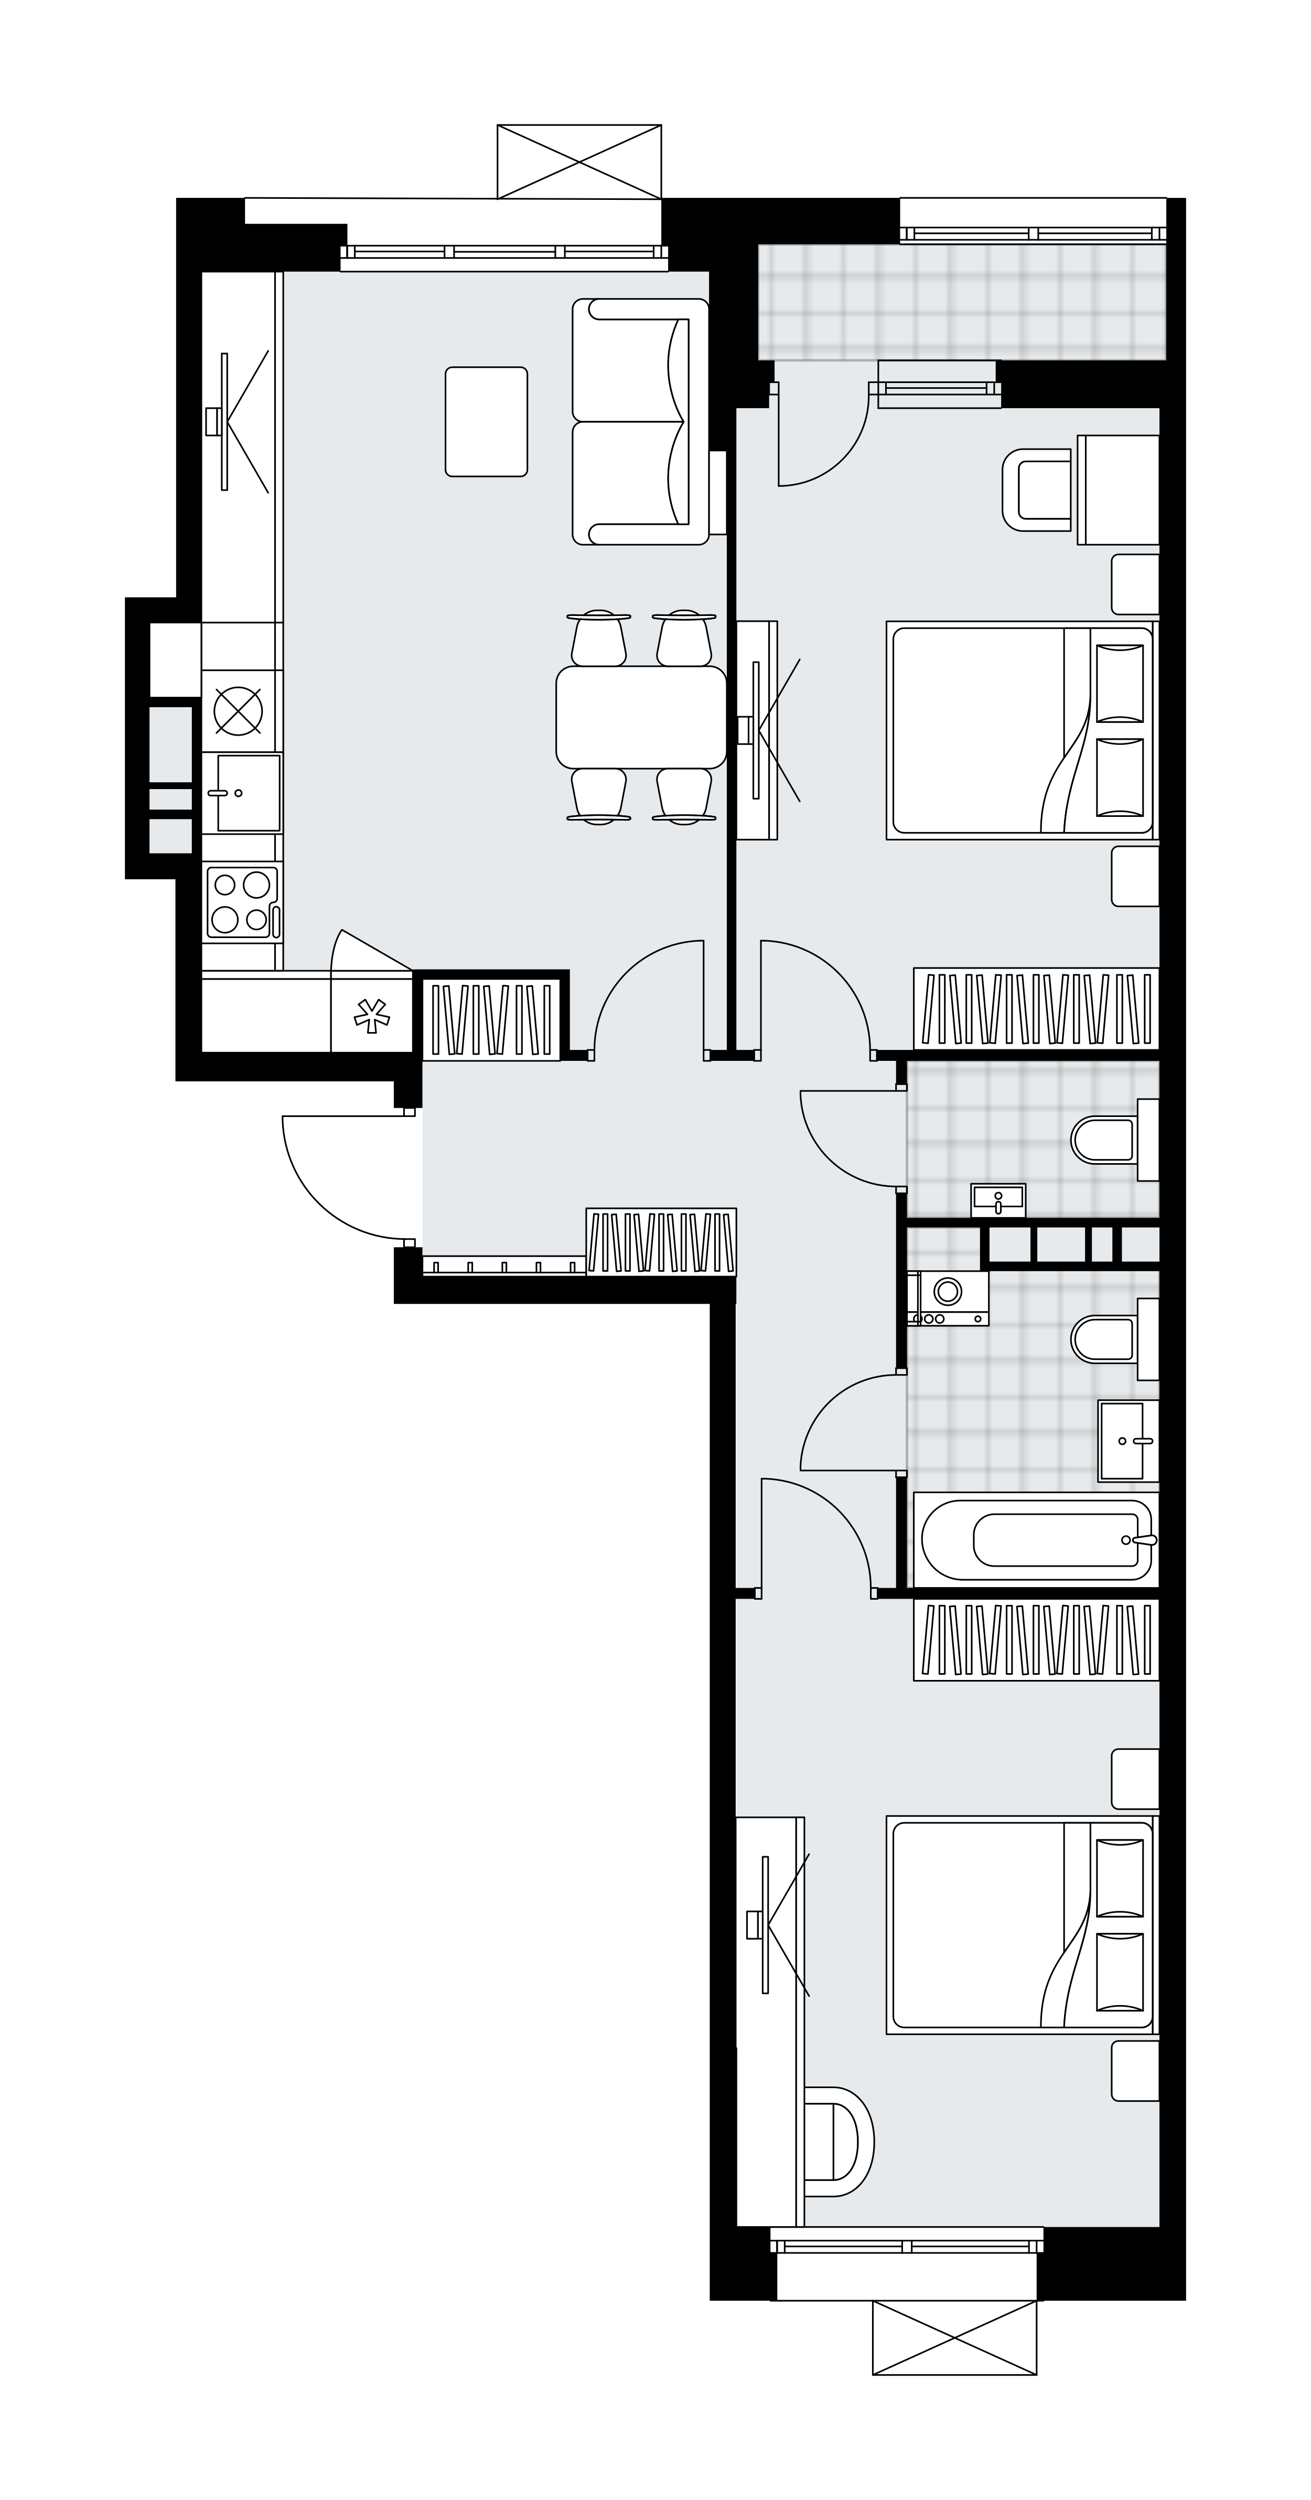 <svg xmlns="http://www.w3.org/2000/svg" xmlns:xlink="http://www.w3.org/1999/xlink" height="2000px" id="Layer_1" style="enable-background:new 0 0 1049.33 2000;" version="1.1" viewBox="0 0 1049.33 2000" width="1049.33px" x="0px" y="0px" xml:space="preserve">
<style type="text/css">
	.st0{fill:none;}
	.st1{opacity:0.25;fill:none;stroke:#000000;stroke-width:0.4;stroke-miterlimit:10;}
	.st2{fill:#FFFFFF;}
	.st3{fill:#E7EAEC;}
	
		.st4{fill:url(#SVGID_1_);stroke:#000000;stroke-width:2;stroke-linecap:round;stroke-linejoin:round;stroke-miterlimit:10;stroke-opacity:0.25;}
	
		.st5{fill:url(#SVGID_00000049920013133723093880000001812061361541187771_);stroke:#000000;stroke-width:2;stroke-linecap:round;stroke-linejoin:round;stroke-miterlimit:10;stroke-opacity:0.25;}
	
		.st6{fill:url(#SVGID_00000060712490908753457100000015586106133405375902_);stroke:#000000;stroke-width:2;stroke-linecap:round;stroke-linejoin:round;stroke-miterlimit:10;stroke-opacity:0.25;}
	.st7{fill:none;stroke:#000000;stroke-width:1.3;stroke-linecap:round;stroke-linejoin:round;stroke-miterlimit:10;}
	.st8{fill:#FFFFFF;stroke:#000000;stroke-width:1.3;stroke-linecap:round;stroke-linejoin:round;stroke-miterlimit:10;}
	.st9{fill:none;stroke:#000000;stroke-width:1.3;stroke-linecap:round;stroke-linejoin:round;}
	.st10{fill:none;stroke:#000000;stroke-width:1.3;stroke-linecap:round;stroke-linejoin:round;stroke-dasharray:10.621,10.621;}
	.st11{fill:none;stroke:#000000;stroke-width:1.3;stroke-linecap:round;stroke-linejoin:round;stroke-dasharray:9.906,9.906;}
	.st12{font-family: 'Arial-BoldMT','Arial'; font-weight:bold;}
	.st13{font-size:57.255px;}
	.st14{font-size:48.447px;}
	.st15{font-family: 'ArialMT','Arial';}
	.st16{font-size:40px;}
</style>
<pattern height="14.57" id="New_Pattern_Swatch_2" patternUnits="userSpaceOnUse" style="overflow:visible;" viewBox="7.49 -22.06 14.57 14.57" width="14.57" x="4189.82" y="1574.54">
	<g>
		<rect class="st0" height="14.57" width="14.57" x="7.49" y="-22.06" />
		<g>
			<rect class="st1" height="7.29" width="7.29" x="14.77" y="-7.49" />
		</g>
		<g>
			<rect class="st1" height="7.29" width="7.29" x="0.2" y="-7.49" />
		</g>
		<g>
			<rect class="st1" height="7.29" width="7.29" x="22.06" y="-14.77" />
		</g>
		<g>
			<rect class="st1" height="7.29" width="7.29" x="7.49" y="-14.77" />
			<rect class="st1" height="7.29" width="7.29" x="14.77" y="-22.06" />
		</g>
		<g>
			<rect class="st1" height="7.29" width="7.29" x="0.2" y="-22.06" />
		</g>
		<g>
			<rect class="st1" height="7.29" width="7.29" x="22.06" y="-29.35" />
		</g>
		<g>
			<rect class="st1" height="7.29" width="7.29" x="7.49" y="-29.35" />
		</g>
	</g>
</pattern>
<path class="st2" d="M934.15,158.31h15.19v37.14v92.85v17.48  v20.76v1455.07v20.76v38.23h-113.5c0,0,0,0,0,0c0,0.36-0.29,0.65-0.65,0.65h-4.81V1900c0,0,0,0,0,0.01c0,0.05-0.02,0.09-0.03,0.14  c-0.01,0.04-0.01,0.08-0.03,0.12c0,0,0,0.01,0,0.01c0,0.01-0.01,0.01-0.02,0.02c-0.05,0.09-0.12,0.17-0.2,0.23  c-0.02,0.02-0.04,0.03-0.07,0.04c-0.09,0.05-0.2,0.09-0.31,0.09H698.63c-0.12,0-0.22-0.04-0.31-0.09c-0.02-0.01-0.04-0.03-0.07-0.04  c-0.08-0.06-0.15-0.14-0.2-0.23c0-0.01-0.01-0.01-0.02-0.02c0,0,0-0.01,0-0.01c-0.02-0.04-0.02-0.08-0.03-0.12  c-0.01-0.05-0.03-0.09-0.03-0.14c0,0,0,0,0-0.01v-58.75H616.7c-0.36,0-0.65-0.29-0.65-0.65c0,0,0,0,0,0h-47.96v-38.23v-20.76v-143.1  v-595.35H425.53h-87.39H315.2v-24.03v-21.3h7.54c0,0,0,0,0,0v-5.93c-25.25-0.44-49.05-10.32-67.21-27.95  c-18.58-18.04-29.23-42.23-30-68.11c0,0,0-0.01,0-0.01c0,0,0-0.01,0-0.01v-2.86c0-0.36,0.29-0.65,0.65-0.65h96.56v-5.9h-7.54v-21.3  H140.42v-22.94V703.42H100v-20.76V498.05v-20.21h40.96V217.3v-0.55v-37.69v-20.76h54.52c0,0,0,0,0,0c0-0.36,0.25-0.63,0.65-0.65  l201.44,0.66V100c0,0,0,0,0-0.01c0-0.04,0.02-0.09,0.03-0.13c0.01-0.04,0.01-0.08,0.03-0.12c0,0,0-0.01,0-0.01  c0.01-0.03,0.04-0.05,0.05-0.07c0.03-0.04,0.05-0.09,0.09-0.13c0.03-0.03,0.07-0.05,0.1-0.07c0.04-0.02,0.07-0.05,0.11-0.07  c0.05-0.02,0.1-0.02,0.14-0.03c0.03-0.01,0.06-0.02,0.1-0.02h131.09c0.04,0,0.08,0.02,0.12,0.02c0.04,0.01,0.08,0.01,0.12,0.02  c0.04,0.02,0.08,0.05,0.12,0.07c0.03,0.02,0.06,0.04,0.09,0.06c0.04,0.04,0.06,0.08,0.09,0.12c0.02,0.03,0.04,0.05,0.05,0.08  c0,0,0,0.01,0,0.01c0.02,0.04,0.02,0.08,0.03,0.12c0.01,0.05,0.03,0.09,0.03,0.14c0,0,0,0,0,0.01v58.31h4.81h72.1h112.96  c0-0.36,0.29-0.65,0.65-0.65H933.5C933.85,157.66,934.15,157.95,934.15,158.31z" id="background" />
<g id="floor">
	<polygon class="st3" points="933.5,195.45 567.54,195.45 567.54,217.3 338.14,217.3 161.17,217.3 161.17,498.05 119.66,498.05    119.66,682.66 161.17,682.66 161.17,844.33 338.14,844.33 338.14,1021.3 589.39,1021.3 589.39,1781.61 928.58,1781.61    928.58,1021.3 928.58,844.33 928.58,288.31 933.5,288.31  " />
	<pattern id="SVGID_1_" patternTransform="matrix(3.854 0 0 3.854 33926.492 21266.289)" xlink:href="#New_Pattern_Swatch_2">
	</pattern>
	<rect class="st4" height="92.85" width="326.63" x="606.87" y="195.45" />
	
		<pattern id="SVGID_00000015323455115863358610000002948564749725321346_" patternTransform="matrix(3.854 0 0 3.854 33926.492 21266.289)" xlink:href="#New_Pattern_Swatch_2">
	</pattern>
	
		<rect height="125.63" style="fill:url(#SVGID_00000015323455115863358610000002948564749725321346_);stroke:#000000;stroke-width:2;stroke-linecap:round;stroke-linejoin:round;stroke-miterlimit:10;stroke-opacity:0.25;" width="202.09" x="725.94" y="848.7" />
	
		<pattern id="SVGID_00000137815492388099822960000002623013748294873263_" patternTransform="matrix(3.854 0 0 3.854 33926.492 21266.289)" xlink:href="#New_Pattern_Swatch_2">
	</pattern>
	
		<polygon points="   786.63,1013.11 786.63,981.97 725.94,981.97 725.94,1270.37 928.03,1270.37 928.03,1013.11  " style="fill:url(#SVGID_00000137815492388099822960000002623013748294873263_);stroke:#000000;stroke-width:2;stroke-linecap:round;stroke-linejoin:round;stroke-miterlimit:10;stroke-opacity:0.25;" />
	<g id="LWPOLYLINE_00000107558218494733347340000008761620725610986148_">
		<rect class="st7" height="5.46" width="8.74" x="717.2" y="1176.42" />
	</g>
	<g id="LWPOLYLINE_00000072977071186657848750000010555433539047070125_">
		<rect class="st7" height="5.46" width="8.74" x="717.2" y="1094.49" />
	</g>
	<g id="LINE_00000023977984440070578460000012748524154700161152_">
		<line class="st7" x1="717.2" x2="725.94" y1="1181.88" y2="1181.88" />
	</g>
	<g id="LINE_00000008833753255029506060000001306443172499324345_">
		<line class="st7" x1="717.2" x2="725.94" y1="1094.49" y2="1094.49" />
	</g>
	<g id="LINE_00000180343805144667916530000000506627192504626599_">
		<line class="st7" x1="717.2" x2="640.73" y1="1176.42" y2="1176.42" />
	</g>
	<g id="ARC_00000067224033848286386130000016241583469061500585_">
		<path class="st7" d="M640.73,1173.14c1.82-40.92,35.51-73.16,76.47-73.19" />
	</g>
	<g id="LINE_00000147898245499571972810000006846532584140775046_">
		<line class="st7" x1="640.73" x2="640.73" y1="1176.42" y2="1173.14" />
	</g>
	<g id="LWPOLYLINE_00000097487785089364433940000014769777327567859328_">
		<rect class="st7" height="5.46" width="8.74" x="717.2" y="867.27" />
	</g>
	<g id="LWPOLYLINE_00000140732458586526794220000008524572767540509852_">
		<rect class="st7" height="5.46" width="8.74" x="717.2" y="949.2" />
	</g>
	<g id="LINE_00000053522353694642157760000013837096122681589634_">
		<line class="st7" x1="717.2" x2="725.94" y1="867.27" y2="867.27" />
	</g>
	<g id="LINE_00000122679301803098323210000004118906101655726226_">
		<line class="st7" x1="717.2" x2="725.94" y1="954.67" y2="954.67" />
	</g>
	<g id="LINE_00000137845628996927771170000003907755066303543936_">
		<line class="st7" x1="717.2" x2="640.73" y1="872.74" y2="872.74" />
	</g>
	<g id="ARC_00000063633541253077920720000010402346356605904305_">
		<path class="st7" d="M717.2,949.2c-40.96-0.03-74.65-32.27-76.47-73.19" />
	</g>
	<g id="LINE_00000064312802943456763680000012007362054731871403_">
		<line class="st7" x1="640.73" x2="640.73" y1="872.74" y2="876.01" />
	</g>
	<g id="LWPOLYLINE_00000117641850792846171960000014887718489880109994_">
		<rect class="st7" height="8.74" width="5.46" x="604.14" y="1270.37" />
	</g>
	<g id="LWPOLYLINE_00000075849082777688806430000016441233888901640639_">
		<rect class="st7" height="8.74" width="5.46" x="696.99" y="1270.37" />
	</g>
	<g id="LINE_00000062914892941986237220000004574910754013850004_">
		<line class="st7" x1="604.14" x2="604.14" y1="1270.37" y2="1279.11" />
	</g>
	<g id="LINE_00000045579746461049591820000002209262305511312803_">
		<line class="st7" x1="702.45" x2="702.45" y1="1270.37" y2="1279.11" />
	</g>
	<g id="LINE_00000012462481652089585040000015934255292164179584_">
		<line class="st7" x1="609.6" x2="609.6" y1="1270.37" y2="1182.98" />
	</g>
	<g id="LINE_00000048500007218440671130000013105903063681971626_">
		<line class="st7" x1="612.88" x2="609.6" y1="1182.98" y2="1182.98" />
	</g>
	<g id="ARC_00000057852569071030993170000015865358947723363757_">
		<path class="st7" d="M612.88,1182.98c46.96,1.82,84.09,40.4,84.11,87.39" />
	</g>
	<g id="LWPOLYLINE_00000059293520156737459910000017536119856492115865_">
		<rect class="st7" height="8.74" width="5.46" x="603.59" y="839.96" />
	</g>
	<g id="LWPOLYLINE_00000015351725396167671280000014831699111221757883_">
		<rect class="st7" height="8.74" width="5.46" x="696.45" y="839.96" />
	</g>
	<g id="LINE_00000097485078299197432630000011922336482689497766_">
		<line class="st7" x1="603.59" x2="603.59" y1="839.96" y2="848.7" />
	</g>
	<g id="LINE_00000168838278294961449920000013967735157450432655_">
		<line class="st7" x1="701.91" x2="701.91" y1="839.96" y2="848.7" />
	</g>
	<g id="LINE_00000176749753010913837360000010666383581603912070_">
		<line class="st7" x1="609.05" x2="609.05" y1="839.96" y2="752.57" />
	</g>
	<g id="LINE_00000034775106660276369050000000454659437097019324_">
		<line class="st7" x1="612.33" x2="609.05" y1="752.57" y2="752.57" />
	</g>
	<g id="ARC_00000008117627250969800650000016119484279531139740_">
		<path class="st7" d="M612.33,752.57c46.96,1.82,84.09,40.4,84.11,87.39" />
	</g>
	<g id="LWPOLYLINE_00000006671502796971822100000004029903723064987809_">
		<rect class="st7" height="8.74" width="5.46" x="563.17" y="839.96" />
	</g>
	<g id="LWPOLYLINE_00000120518645979596316770000017681264818580454787_">
		<rect class="st7" height="8.74" width="5.46" x="470.32" y="839.96" />
	</g>
	<g id="LINE_00000136407372387660161140000008497521768223692719_">
		<line class="st7" x1="568.64" x2="568.64" y1="839.96" y2="848.7" />
	</g>
	<g id="LINE_00000104705257975547252540000014935707133143420813_">
		<line class="st7" x1="470.32" x2="470.32" y1="839.96" y2="848.7" />
	</g>
	<g id="LINE_00000049943651703877458410000013570373386984717744_">
		<line class="st7" x1="563.17" x2="563.17" y1="839.96" y2="752.57" />
	</g>
	<g id="LINE_00000028295608933134393390000002874495696680931231_">
		<line class="st7" x1="559.9" x2="563.17" y1="752.57" y2="752.57" />
	</g>
	<g id="ARC_00000016051342027313074560000013385555013229302194_">
		<path class="st7" d="M475.78,839.96c0.02-46.99,37.16-85.57,84.11-87.39" />
	</g>
	<g id="LWPOLYLINE_00000115494056106482584860000008102698716415116447_">
		<rect class="st7" height="6.55" width="8.74" x="323.39" y="991.26" />
	</g>
	<g id="LWPOLYLINE_00000064329100626538405410000001365128720704560569_">
		<rect class="st7" height="6.55" width="8.74" x="323.39" y="886.39" />
	</g>
	<g id="LWPOLYLINE_00000102507694097354890920000007399458075044340393_">
		<path class="st7" d="M226.18,895.81c1.57,53.17,45.13,95.45,98.32,95.45" />
	</g>
	<g id="LINE_00000018949801623844733890000003650851536000989328_">
		<line class="st7" x1="324.5" x2="226.18" y1="892.95" y2="892.95" />
	</g>
	<g id="LINE_00000042709882864556892670000014086614062980227752_">
		<line class="st7" x1="226.18" x2="226.18" y1="892.95" y2="895.81" />
	</g>
	<g id="ARC_00000047777492844816358900000008545435210580672157_">
		<path class="st7" d="M695.35,315.62c0.01,0.36,0.01,0.72,0.01,1.07c0,39.83-32.28,72.11-72.11,72.12" />
	</g>
	<g id="LINE_00000034794261370455904950000013189132177263765948_">
		<line class="st7" x1="623.26" x2="623.26" y1="315.62" y2="388.81" />
	</g>
	<g id="LINE_00000031201691915548023270000002336165401149639854_">
		<line class="st7" x1="703" x2="695.35" y1="315.62" y2="315.62" />
	</g>
	<g id="LINE_00000068642373751928913620000004245285107773957768_">
		<line class="st7" x1="695.35" x2="695.35" y1="315.62" y2="305.78" />
	</g>
	<g id="LINE_00000051349784007109795720000002251689334713883521_">
		<line class="st7" x1="695.35" x2="703" y1="305.78" y2="305.78" />
	</g>
	<g id="LINE_00000128469048253693543460000011641958832929072520_">
		<line class="st7" x1="615.61" x2="623.26" y1="305.78" y2="305.78" />
	</g>
	<g id="LINE_00000176746094001196909900000015946872134097702819_">
		<line class="st7" x1="623.26" x2="623.26" y1="305.78" y2="315.62" />
	</g>
	<g id="LINE_00000126315979769237810900000000670298735118173354_">
		<line class="st7" x1="623.26" x2="615.61" y1="315.62" y2="315.62" />
	</g>
	<g id="LINE_00000135668796370339396840000011083135944749880472_">
		<line class="st7" x1="615.61" x2="615.61" y1="305.78" y2="315.62" />
	</g>
	<g id="LINE_00000040557509926166843810000003855776499019291042_">
		<line class="st7" x1="277.86" x2="277.86" y1="196.55" y2="206.38" />
	</g>
	<g id="LINE_00000090276294387261314190000014283420213773148811_">
		<line class="st7" x1="529.31" x2="529.31" y1="196.55" y2="206.38" />
	</g>
	<g id="LINE_00000132069037957304782490000012751002724850206368_">
		<line class="st7" x1="355.8" x2="283.98" y1="201.19" y2="201.19" />
	</g>
	<g id="LINE_00000088131494522887891080000007242599139239195269_">
		<line class="st7" x1="523.19" x2="452.11" y1="201.19" y2="201.19" />
	</g>
	<g id="LINE_00000169519498417462655970000000601366132692813225_">
		<line class="st7" x1="523.19" x2="523.19" y1="206.38" y2="196.55" />
	</g>
	<g id="LINE_00000111877173849391326330000018090859777460380071_">
		<line class="st7" x1="277.86" x2="277.86" y1="196.55" y2="206.38" />
	</g>
	<g id="LINE_00000167396450819071401580000005251242581488821683_">
		<line class="st7" x1="283.98" x2="283.98" y1="206.38" y2="196.55" />
	</g>
	<g id="LINE_00000181058449386498380290000010051806579310109622_">
		<line class="st7" x1="363.45" x2="363.45" y1="196.55" y2="206.38" />
	</g>
	<g id="LINE_00000135669987784330983660000007648562716638509464_">
		<line class="st7" x1="363.45" x2="355.8" y1="206.38" y2="206.38" />
	</g>
	<g id="LINE_00000052085996454609730460000014733776236166027429_">
		<line class="st7" x1="355.8" x2="355.8" y1="206.38" y2="196.55" />
	</g>
	<g id="LINE_00000173876342100462991980000011847766400845573507_">
		<line class="st7" x1="355.8" x2="363.45" y1="196.55" y2="196.55" />
	</g>
	<g id="LINE_00000158721722097821024090000000608391414598968248_">
		<line class="st7" x1="534.77" x2="272.6" y1="217.3" y2="217.3" />
	</g>
	<g id="LINE_00000043436677964324484900000016505979057051103622_">
		<line class="st7" x1="452.11" x2="452.11" y1="196.55" y2="206.38" />
	</g>
	<g id="LINE_00000067197252279162824840000013454154090336514237_">
		<line class="st7" x1="452.11" x2="444.47" y1="206.38" y2="206.38" />
	</g>
	<g id="LINE_00000096059392461523005480000015573021831015758244_">
		<line class="st7" x1="444.47" x2="444.47" y1="206.38" y2="196.55" />
	</g>
	<g id="LINE_00000098915715886714774030000008697629391875384710_">
		<line class="st7" x1="444.47" x2="452.11" y1="196.55" y2="196.55" />
	</g>
	<g id="LINE_00000075884165814372612590000012495679575991091587_">
		<line class="st7" x1="444.47" x2="363.45" y1="201.46" y2="201.46" />
	</g>
	<g id="LWPOLYLINE_00000131333886853706018310000016797664375193599148_">
		<line class="st7" x1="452.11" x2="534.77" y1="196.55" y2="196.55" />
	</g>
	<g id="LWPOLYLINE_00000043457450033596611420000012819432741622067085_">
		<line class="st7" x1="444.47" x2="363.45" y1="196.55" y2="196.55" />
	</g>
	<g id="LWPOLYLINE_00000119820604754150694510000014256709905148713856_">
		<line class="st7" x1="355.8" x2="272.6" y1="196.55" y2="196.55" />
	</g>
	<g id="LWPOLYLINE_00000093863981938742949110000018090518381595218312_">
		<line class="st7" x1="452.11" x2="534.77" y1="206.38" y2="206.38" />
	</g>
	<g id="LWPOLYLINE_00000059279293151680263850000015795734345964213646_">
		<line class="st7" x1="444.47" x2="363.45" y1="206.38" y2="206.38" />
	</g>
	<g id="LWPOLYLINE_00000088113624678916833060000008800773858226199483_">
		<line class="st7" x1="355.8" x2="272.6" y1="206.38" y2="206.38" />
	</g>
	<g id="LINE_00000044153161438625709590000017665388380280171698_">
		<line class="st7" x1="720.48" x2="933.5" y1="158.31" y2="158.31" />
	</g>
	<g id="LINE_00000000922980966877816490000012255059967596262784_">
		<line class="st7" x1="933.5" x2="831.03" y1="191.85" y2="191.85" />
	</g>
	<g id="LINE_00000174592132985698934580000011278275800404167566_">
		<line class="st7" x1="823.38" x2="720.48" y1="191.85" y2="191.85" />
	</g>
	<g id="LINE_00000016762007291865908790000002701496314452256171_">
		<line class="st7" x1="725.75" x2="725.75" y1="182.02" y2="191.85" />
	</g>
	<g id="LINE_00000014594262454522547540000001208342866739930762_">
		<line class="st7" x1="928.03" x2="928.03" y1="182.02" y2="191.85" />
	</g>
	<g id="LINE_00000172415217599206479620000015381683884507118478_">
		<line class="st7" x1="933.5" x2="831.03" y1="182.02" y2="182.02" />
	</g>
	<g id="LINE_00000089533152204903914660000011485082872592244098_">
		<line class="st7" x1="823.38" x2="720.48" y1="182.02" y2="182.02" />
	</g>
	<g id="LINE_00000069393980980711311560000001388922615981527980_">
		<line class="st7" x1="823.38" x2="731.86" y1="186.66" y2="186.66" />
	</g>
	<g id="LINE_00000122717012123424745960000004796530801327247248_">
		<line class="st7" x1="921.92" x2="831.03" y1="186.66" y2="186.66" />
	</g>
	<g id="LINE_00000011021334280749884300000011171537716637296058_">
		<line class="st7" x1="921.92" x2="921.92" y1="191.85" y2="182.02" />
	</g>
	<g id="LINE_00000112627667489004159260000001669911660000008582_">
		<line class="st7" x1="725.75" x2="725.75" y1="182.02" y2="191.85" />
	</g>
	<g id="LINE_00000117652128030823325300000005357753055458596502_">
		<line class="st7" x1="731.86" x2="731.86" y1="191.85" y2="182.02" />
	</g>
	<g id="LINE_00000070825683415064462420000015907923230754664085_">
		<line class="st7" x1="831.03" x2="831.03" y1="182.02" y2="191.85" />
	</g>
	<g id="LINE_00000033363602432767221790000003530860060085190068_">
		<line class="st7" x1="831.03" x2="823.38" y1="191.85" y2="191.85" />
	</g>
	<g id="LINE_00000064311851363141735500000010487922311421425303_">
		<line class="st7" x1="823.38" x2="823.38" y1="191.85" y2="182.02" />
	</g>
	<g id="LINE_00000082350622317398866080000007863559125859077774_">
		<line class="st7" x1="823.38" x2="831.03" y1="182.02" y2="182.02" />
	</g>
	<g id="LINE_00000118375394846912528260000007777389917930947773_">
		<line class="st7" x1="933.5" x2="720.48" y1="195.45" y2="195.45" />
	</g>
	<g id="LINE_00000162332319056574246430000008981212038719236004_">
		<line class="st7" x1="703" x2="801.32" y1="315.62" y2="315.62" />
	</g>
	<g id="LINE_00000090985350819695670310000004405797920257369255_">
		<line class="st7" x1="703" x2="801.32" y1="305.78" y2="305.78" />
	</g>
	<g id="LINE_00000018956714456102997410000012236830618964368026_">
		<line class="st7" x1="709.12" x2="789.66" y1="310.43" y2="310.43" />
	</g>
	<g id="LINE_00000159444661588556100200000007975663408296451000_">
		<line class="st7" x1="795.78" x2="795.78" y1="315.62" y2="305.78" />
	</g>
	<g id="LINE_00000118360804395385059780000011641053257239964051_">
		<line class="st7" x1="709.12" x2="709.12" y1="315.62" y2="305.78" />
	</g>
	<g id="LINE_00000049914686843294115170000002872034778155781256_">
		<line class="st7" x1="703" x2="801.32" y1="326.54" y2="326.54" />
	</g>
	<g id="LINE_00000041257472539318590450000000178636547207562169_">
		<line class="st7" x1="801.32" x2="703" y1="288.31" y2="288.31" />
	</g>
	<g id="LINE_00000049222061349146718490000016111560994677508025_">
		<line class="st7" x1="789.66" x2="789.66" y1="315.62" y2="305.79" />
	</g>
	<g id="LINE_00000157986636720107406970000007736691761939583396_">
		<line class="st7" x1="703" x2="703" y1="326.54" y2="288.31" />
	</g>
	<g id="LINE_00000176732308040746786090000005769432121218603657_">
		<line class="st7" x1="616.7" x2="835.18" y1="1781.61" y2="1781.61" />
	</g>
	<g id="LINE_00000182503240363318092540000009530544423263931828_">
		<line class="st7" x1="835.18" x2="729.76" y1="1802.36" y2="1802.36" />
	</g>
	<g id="LINE_00000103981651841916841380000007443167310826610363_">
		<line class="st7" x1="722.12" x2="616.7" y1="1802.36" y2="1802.36" />
	</g>
	<g id="LINE_00000168074830111869186380000012191604792472790404_">
		<line class="st7" x1="621.97" x2="621.97" y1="1792.53" y2="1802.36" />
	</g>
	<g id="LINE_00000048494785037582896180000006512917335630417037_">
		<line class="st7" x1="829.72" x2="829.72" y1="1792.53" y2="1802.36" />
	</g>
	<g id="LINE_00000131366428418690422870000012152365175520870826_">
		<line class="st7" x1="835.18" x2="729.76" y1="1792.53" y2="1792.53" />
	</g>
	<g id="LINE_00000060027053412294499130000010070773221534059198_">
		<line class="st7" x1="722.12" x2="616.7" y1="1792.53" y2="1792.53" />
	</g>
	<g id="LINE_00000031905342693895468610000010416924309351481746_">
		<line class="st7" x1="722.12" x2="628.09" y1="1797.17" y2="1797.17" />
	</g>
	<g id="LINE_00000007413826265256225190000017912277277371435706_">
		<line class="st7" x1="823.6" x2="729.76" y1="1797.17" y2="1797.17" />
	</g>
	<g id="LINE_00000145774532371492843060000002401917439069292976_">
		<line class="st7" x1="823.6" x2="823.6" y1="1802.36" y2="1792.53" />
	</g>
	<g id="LINE_00000074436061863993692810000009024993865719279801_">
		<line class="st7" x1="621.97" x2="621.97" y1="1792.53" y2="1802.36" />
	</g>
	<g id="LINE_00000044150660006573360550000013593300349953685376_">
		<line class="st7" x1="628.09" x2="628.09" y1="1802.36" y2="1792.53" />
	</g>
	<g id="LINE_00000025429692030022182030000005233419453850365602_">
		<line class="st7" x1="729.76" x2="729.76" y1="1792.53" y2="1802.36" />
	</g>
	<g id="LINE_00000117666554829205330650000002388960853207370677_">
		<line class="st7" x1="729.76" x2="722.12" y1="1802.36" y2="1802.36" />
	</g>
	<g id="LINE_00000142143404201787465270000010093022483527641485_">
		<line class="st7" x1="722.12" x2="722.12" y1="1802.36" y2="1792.53" />
	</g>
	<g id="LINE_00000147207826290786007790000012959111539794473392_">
		<line class="st7" x1="722.12" x2="729.76" y1="1792.53" y2="1792.53" />
	</g>
	<g id="LINE_00000047767702240448170060000003518084948082655389_">
		<line class="st7" x1="835.18" x2="616.7" y1="1840.6" y2="1840.6" />
	</g>
	<g id="LWPOLYLINE_00000013163304547449473690000004342071757152989335_">
		<line class="st7" x1="196.13" x2="529.31" y1="158.31" y2="159.4" />
	</g>
	<g id="LINE_00000005970509001794415590000005178995075073856445_">
		<line class="st7" x1="398.22" x2="529.31" y1="100" y2="100" />
	</g>
	<g id="LINE_00000049187713075534457800000017573554385730178957_">
		<line class="st7" x1="529.31" x2="529.31" y1="100" y2="159.4" />
	</g>
	<g id="LINE_00000127740798255964068360000012658898820139560611_">
		<line class="st7" x1="398.22" x2="398.22" y1="159.4" y2="100" />
	</g>
	<g id="LWPOLYLINE_00000071520354082696814900000018383174377902805429_">
		<line class="st7" x1="529.31" x2="398.22" y1="159.4" y2="100" />
	</g>
	<g id="LWPOLYLINE_00000025437042783594355450000017757338950819102634_">
		<line class="st7" x1="398.22" x2="529.31" y1="159.4" y2="100" />
	</g>
	<g id="LINE_00000029026169303412440720000008580407540359543710_">
		<line class="st7" x1="829.72" x2="698.63" y1="1900" y2="1900" />
	</g>
	<g id="LINE_00000164480306339829732600000006697673813584333457_">
		<line class="st7" x1="698.63" x2="698.63" y1="1900" y2="1840.6" />
	</g>
	<g id="LINE_00000094583056973474733480000011196080689643584668_">
		<line class="st7" x1="829.72" x2="829.72" y1="1840.6" y2="1900" />
	</g>
	<g id="LWPOLYLINE_00000027586306370265840570000014671392395298076834_">
		<line class="st7" x1="698.63" x2="829.72" y1="1840.6" y2="1900" />
	</g>
	<g id="LWPOLYLINE_00000031207104087385044000000018052340046083724712_">
		<line class="st7" x1="829.72" x2="698.63" y1="1840.6" y2="1900" />
	</g>
	<polygon points="534.77,217.3 567.54,217.3 567.54,326.54 567.54,360.4 581.74,360.4 581.74,839.96 568.64,839.96 568.64,848.7    603.59,848.7 603.59,839.96 589.39,839.96 589.39,360.4 589.39,326.54 606.87,326.54 615.61,326.54 615.61,305.78 619.98,305.78    619.98,288.31 615.61,288.31 606.87,288.31 606.87,217.3 606.87,195.45 720.48,195.45 720.48,158.31 606.87,158.31 534.77,158.31    529.31,158.31 529.31,196.55 534.77,196.55  " />
	<path d="M933.5,195.45v92.85H796.95v17.48h4.37v20.76h126.72v513.42H701.91v8.74h15.29v18.57h8.74V848.7h202.09v125.63H725.94   v-19.66h-8.74v19.66v7.65v112.52h8.74V981.98h58.44v34.96h7.65h60.08h38.23h37.69v253.43H725.94v-88.48h-8.74v88.48h-14.75v8.74   h225.58v502.5h-92.85v20.76h-5.46v38.23h119.62v-38.23v-20.76V326.54v-20.76v-17.48v-92.85v-37.14H933.5V195.45z M792.03,1009.29   v-27.31h32.77v27.31H792.03z M852.11,1009.29h-21.85v-27.31h38.23v27.31H852.11z M873.96,1009.29v-27.31h16.39v27.31H873.96z    M897.99,1009.29v-27.31h30.04v27.31H897.99z" />
	<path d="M140.42,865.09H315.2v21.3h22.94v-21.3v-22.94v-58.99h110.33v65.54h7.65h14.2v-8.74h-14.2v-64.45h-7.65H330.49v7.65v58.99   H161.17V703.42v-20.76v-27.31v-7.65v-16.39v-5.46v-60.08v-7.65h-41.51v-60.08h21.3h20.21V217.3H272.6v-20.76h5.46v-17.48h-5.46   h-76.47v-20.76h-55.17v20.76v37.69v0.55v260.54H100v20.21v184.61v20.76h40.42v138.73V865.09z M153.53,647.7h-33.86v-16.39h33.86   V647.7z M153.53,565.77v60.08h-33.86v-60.08H153.53z M119.66,682.66v-27.31h33.86v27.31H119.66z" />
	<polygon points="616.7,1781.61 589.39,1781.61 589.39,1638.5 588.85,1638.5 588.85,1279.11 604.14,1279.11 604.14,1270.37    588.85,1270.37 588.85,1043.15 589.39,1043.15 589.39,1021.3 425.53,1021.3 338.14,1021.3 338.14,1019.12 338.14,997.82    315.2,997.82 315.2,1019.12 315.2,1043.15 338.14,1043.15 425.53,1043.15 568.09,1043.15 568.09,1638.5 568.09,1781.61    568.09,1802.36 568.09,1840.6 622.16,1840.6 622.16,1802.36 616.7,1802.36  " />
</g>
<g id="mebel">
	<g>
		<rect class="st8" height="58.99" width="103.78" x="161.17" y="783.16" />
		<rect class="st8" height="6.55" width="103.78" x="161.17" y="776.61" />
	</g>
	<g>
		
			<rect class="st8" height="58.99" transform="matrix(1.690718e-11 1 -1 1.690718e-11 827.993 446.656)" width="278.56" x="51.39" y="607.83" />
		
			<rect class="st8" height="6.55" transform="matrix(1.690718e-11 1 -1 1.690718e-11 860.765 413.884)" width="278.56" x="84.16" y="634.05" />
	</g>
	<g>
		<rect class="st8" height="58.99" width="65.54" x="264.95" y="783.16" />
		<rect class="st8" height="6.55" width="65.54" x="264.95" y="776.61" />
		<polygon class="st8" points="295.51,815.71 294.45,826.31 301,826.31 299.94,815.71 309.7,819.99 311.72,813.76 301.31,811.49     308.4,803.53 303.1,799.68 297.72,808.88 292.35,799.68 287.05,803.53 294.14,811.49 283.72,813.76 285.75,819.99   " />
		<path class="st8" d="M330.49,776.61l-56.76-32.77c0,0-7.91,9.22-8.78,32.77H330.49z" />
	</g>
	<g>
		
			<rect class="st8" height="65.54" transform="matrix(4.500739e-11 -1 1 4.500739e-11 -527.989 915.88)" width="65.54" x="161.17" y="689.16" />
		<path class="st8" d="M169.22,749.79h43.33c1.71,0,3.1-1.39,3.1-3.1v-21.67c0-1.71,1.39-3.1,3.1-3.1h0c1.71,0,3.1-1.39,3.1-3.1    v-21.67c0-1.71-1.39-3.1-3.1-3.1h-49.52c-1.71,0-3.1,1.39-3.1,3.1v49.52C166.12,748.4,167.51,749.79,169.22,749.79z" />
		<path class="st8" d="M223.73,727.96v19.53c0,1.42-1.15,2.58-2.58,2.58l0,0c-1.42,0-2.58-1.15-2.58-2.58v-19.53    c0-1.42,1.15-2.58,2.58-2.58l0,0C222.57,725.38,223.73,726.53,223.73,727.96z" />
		<circle class="st8" cx="180.05" cy="735.86" r="10.32" />
		<circle class="st8" cx="205.32" cy="708.01" r="10.32" />
		<circle class="st8" cx="205.32" cy="735.86" r="7.74" />
		<circle class="st8" cx="180.05" cy="708.01" r="7.74" />
	</g>
	<g>
		
			<rect class="st8" height="58.99" transform="matrix(-1.836970e-16 1 -1 -1.836970e-16 759.668 378.331)" width="65.54" x="157.9" y="539.5" />
		
			<rect class="st8" height="6.55" transform="matrix(-1.836970e-16 1 -1 -1.836970e-16 792.44 345.559)" width="65.54" x="190.67" y="565.72" />
		<circle class="st8" cx="190.67" cy="569" r="19.12" />
		<line class="st8" x1="173.29" x2="208.05" y1="586.38" y2="551.62" />
		<line class="st8" x1="208.05" x2="173.29" y1="586.38" y2="551.62" />
	</g>
	<g>
		
			<rect class="st8" height="65.54" transform="matrix(-1.836970e-16 1 -1 -1.836970e-16 828.491 440.599)" width="65.55" x="161.17" y="601.77" />
		
			<rect class="st8" height="49.16" transform="matrix(-1.836970e-16 1 -1 -1.836970e-16 833.797 435.271)" width="60.08" x="169.22" y="609.96" />
		<path class="st8" d="M181.86,634.53L181.86,634.53c0-1.07-0.86-1.93-1.93-1.93H168.6c-1.07,0-1.93,0.86-1.93,1.93l0,0    c0,1.07,0.86,1.93,1.93,1.93h11.33C181,636.47,181.86,635.6,181.86,634.53z" />
		<circle class="st8" cx="190.86" cy="634.53" r="2.57" />
	</g>
	
		<rect class="st8" height="60.08" transform="matrix(-1 -1.224647e-16 1.224647e-16 -1 280.837 1056.173)" width="41.51" x="119.66" y="498.05" />
	<g>
		<g>
			
				<rect class="st8" height="58.99" transform="matrix(-4.129019e-10 1 -1 -4.129019e-10 548.339 167.002)" width="280.75" x="50.3" y="328.18" />
			
				<rect class="st8" height="6.55" transform="matrix(-2.662921e-10 1 -1 -2.662921e-10 581.111 134.23)" width="280.75" x="83.07" y="354.39" />
		</g>
		<g>
			<g>
				<g id="LINE_00000161624703421899982580000005505509358271131049_">
					<line class="st8" x1="181.88" x2="214.65" y1="337.46" y2="280.7" />
				</g>
				<g id="LINE_00000035531450741429736200000011916202929845884072_">
					<line class="st8" x1="181.88" x2="214.65" y1="337.46" y2="394.22" />
				</g>
			</g>
			
				<rect class="st8" height="109.24" transform="matrix(-1 -2.653825e-10 2.653825e-10 -1 359.385 674.923)" width="4.37" x="177.51" y="282.84" />
			<rect class="st8" height="21.85" width="3.82" x="173.68" y="326.54" />
			
				<rect class="st8" height="21.85" transform="matrix(-1 -2.689206e-10 2.689206e-10 -1 338.63 674.923)" width="8.74" x="164.95" y="326.54" />
		</g>
	</g>
	<g>
		<path class="st8" d="M889.8,448.91v37.24c0,3.02,2.45,5.46,5.46,5.46h32.77v-48.07h-32.87C892.2,443.55,889.8,445.95,889.8,448.91    z" />
		<path class="st8" d="M889.8,682.43v37.24c0,3.02,2.45,5.46,5.46,5.46h32.77v-48.07h-32.87C892.2,677.07,889.8,679.47,889.8,682.43    z" />
		<g>
			
				<rect class="st8" height="5.46" transform="matrix(-1.836970e-16 1 -1 -1.836970e-16 1509.695 -340.912)" width="174.63" x="837.99" y="581.66" />
			
				<rect class="st8" height="213.02" transform="matrix(-1.836970e-16 1 -1 -1.836970e-16 1400.456 -231.673)" width="174.63" x="728.75" y="477.88" />
			<path class="st8" d="M922.57,511.28v146.23c0,4.83-3.91,8.74-8.74,8.74H723.76c-4.83,0-8.74-3.91-8.74-8.74V511.28     c0-4.83,3.91-8.74,8.74-8.74h190.08C918.66,502.54,922.57,506.45,922.57,511.28z" />
			<path class="st8" d="M851.7,666.25c2.24-45.68,21.06-68.31,21.07-109.44c-1.49,44.01-39.73,48.7-39.65,109.44L851.7,666.25z" />
			<g>
				<path class="st8" d="M851.7,666.25c2.24-45.68,21.06-68.31,21.07-109.44l0-54.27h41.06c4.83,0,8.74,3.91,8.74,8.74v146.23      c0,4.83-3.91,8.74-8.74,8.74L851.7,666.25L851.7,666.25z" />
			</g>
			
				<rect class="st8" height="36.89" transform="matrix(-1.836970e-16 1 -1 -1.836970e-16 1443.408 -349.522)" width="61.28" x="865.82" y="528.5" />
			<path class="st8" d="M878.02,577.58c11.59-5.19,25.3-5.19,36.89,0H878.02z" />
			<path class="st8" d="M914.91,516.3c-11.59,5.19-25.3,5.19-36.89,0L914.91,516.3z" />
			
				<rect class="st8" height="36.89" transform="matrix(-1.836970e-16 1 -1 -1.836970e-16 1518.573 -274.357)" width="61.52" x="865.71" y="603.66" />
			<path class="st8" d="M878.02,652.87c11.59-5.21,25.3-5.21,36.89,0H878.02z" />
			<path class="st8" d="M914.91,591.35c-11.59,5.21-25.3,5.21-36.89,0H914.91z" />
			<g>
				<path class="st8" d="M872.77,556.81v-54.27H851.7v103.7C861.64,591.54,872.01,579.31,872.77,556.81z" />
			</g>
		</g>
	</g>
	<g>
		<path class="st8" d="M889.8,1404.64v37.24c0,3.02,2.45,5.46,5.46,5.46h32.77v-48.07h-32.87    C892.2,1399.28,889.8,1401.68,889.8,1404.64z" />
		<path class="st8" d="M889.8,1638.16v37.24c0,3.02,2.45,5.46,5.46,5.46h32.77v-48.07h-32.87    C892.2,1632.81,889.8,1635.2,889.8,1638.16z" />
		<g>
			
				<rect class="st8" height="5.46" transform="matrix(-1.836970e-16 1 -1 -1.836970e-16 2465.429 614.822)" width="174.63" x="837.99" y="1537.39" />
			
				<rect class="st8" height="213.02" transform="matrix(-1.836970e-16 1 -1 -1.836970e-16 2356.19 724.061)" width="174.63" x="728.75" y="1433.62" />
			<path class="st8" d="M922.57,1467.01v146.23c0,4.83-3.91,8.74-8.74,8.74H723.76c-4.83,0-8.74-3.91-8.74-8.74v-146.23     c0-4.83,3.91-8.74,8.74-8.74h190.08C918.66,1458.27,922.57,1462.18,922.57,1467.01z" />
			<path class="st8" d="M851.7,1621.98c2.24-45.68,21.06-68.31,21.07-109.44c-1.49,44.01-39.73,48.7-39.65,109.44L851.7,1621.98z" />
			<g>
				<path class="st8" d="M851.7,1621.98c2.24-45.68,21.06-68.31,21.07-109.44l0-54.27h41.06c4.83,0,8.74,3.91,8.74,8.74v146.23      c0,4.83-3.91,8.74-8.74,8.74L851.7,1621.98L851.7,1621.98z" />
			</g>
			
				<rect class="st8" height="36.89" transform="matrix(-1.836970e-16 1 -1 -1.836970e-16 2399.141 606.211)" width="61.28" x="865.82" y="1484.23" />
			<path class="st8" d="M878.02,1533.32c11.59-5.19,25.3-5.19,36.89,0H878.02z" />
			<path class="st8" d="M914.91,1472.03c-11.59,5.19-25.3,5.19-36.89,0L914.91,1472.03z" />
			
				<rect class="st8" height="36.89" transform="matrix(-1.836970e-16 1 -1 -1.836970e-16 2474.307 681.376)" width="61.52" x="865.71" y="1559.4" />
			<path class="st8" d="M878.02,1608.6c11.59-5.21,25.3-5.21,36.89,0H878.02z" />
			<path class="st8" d="M914.91,1547.08c-11.59,5.21-25.3,5.21-36.89,0H914.91z" />
			<g>
				<path class="st8" d="M872.77,1512.54v-54.27H851.7v103.7C861.64,1547.27,872.01,1535.04,872.77,1512.54z" />
			</g>
		</g>
	</g>
	<g>
		
			<rect class="st8" height="131.09" transform="matrix(-7.568098e-11 1 -1 -7.568098e-11 1416.793 609.42)" width="16.39" x="395.49" y="947.56" />
		
			<rect class="st8" height="131.09" transform="matrix(-4.937225e-11 1 -1 -4.937225e-11 1423.365 615.992)" width="3.24" x="402.07" y="954.13" />
		
			<rect class="st8" height="7.97" transform="matrix(-1 -4.488422e-11 4.488422e-11 -1 807.373 2028.142)" width="3.24" x="402.07" y="1010.08" />
		
			<rect class="st8" height="7.97" transform="matrix(-1 -4.460355e-11 4.460355e-11 -1 752.753 2028.142)" width="3.24" x="374.76" y="1010.08" />
		
			<rect class="st8" height="7.97" transform="matrix(-1 -4.768953e-11 4.768953e-11 -1 698.134 2028.142)" width="3.24" x="347.45" y="1010.08" />
		
			<rect class="st8" height="7.97" transform="matrix(-1 -4.292046e-11 4.292046e-11 -1 861.992 2028.142)" width="3.24" x="429.38" y="1010.08" />
		
			<rect class="st8" height="7.97" transform="matrix(-1 -4.320112e-11 4.320112e-11 -1 916.612 2028.142)" width="3.24" x="456.68" y="1010.08" />
	</g>
	<g>
		<g>
			<g>
				<g>
					<path class="st8" d="M857.03,415.02h-36.05c-3.02,0-5.46-2.45-5.46-5.46V374.6c0-3.02,2.45-5.46,5.46-5.46h36.05v-9.83h-38.25       c-9.04,0-16.37,7.33-16.37,16.37v32.8c0,9.04,7.33,16.37,16.37,16.37h38.25V415.02z" />
				</g>
				<path class="st8" d="M815.52,374.6v34.96c0,3.02,2.45,5.46,5.46,5.46h36.05v-45.88h-36.05      C817.96,369.14,815.52,371.59,815.52,374.6z" />
			</g>
		</g>
		<g>
			
				<rect class="st8" height="58.99" transform="matrix(-3.363639e-11 1 -1 -3.363639e-11 1290.621 -506.459)" width="87.39" x="854.84" y="362.59" />
			
				<rect class="st8" height="6.55" transform="matrix(-3.363639e-11 1 -1 -3.363639e-11 1257.85 -473.687)" width="87.39" x="822.07" y="388.8" />
		</g>
	</g>
	<g>
		
			<rect class="st8" height="196.63" transform="matrix(1.435630e-10 -1 1 1.435630e-10 22.529 1636.91)" width="65.54" x="796.95" y="708.88" />
		<g>
			
				<rect class="st8" height="4.34" transform="matrix(1.352927e-10 -1 1 1.352927e-10 -53.113 1561.268)" width="54.62" x="726.77" y="805.02" />
			
				<rect class="st8" height="4.34" transform="matrix(1.349268e-10 -1 1 1.349268e-10 -31.605 1582.776)" width="54.62" x="748.28" y="805.02" />
			
				<rect class="st8" height="4.34" transform="matrix(1.349428e-10 -1 1 1.349428e-10 0.657 1615.037)" width="54.62" x="780.54" y="805.02" />
			
				<rect class="st8" height="4.34" transform="matrix(1.347438e-10 -1 1 1.347438e-10 22.165 1636.545)" width="54.62" x="802.05" y="805.02" />
			
				<rect class="st8" height="4.34" transform="matrix(1.345768e-10 -1 1 1.345768e-10 54.426 1668.807)" width="54.62" x="834.31" y="805.02" />
			
				<rect class="st8" height="4.34" transform="matrix(0.087 -0.996 0.996 0.087 -125.58 1477.334)" width="54.62" x="716.01" y="805.02" />
			
				<rect class="st8" height="4.34" transform="matrix(0.087 -0.996 0.996 0.087 -76.497 1530.899)" width="54.62" x="769.78" y="805.02" />
			
				<rect class="st8" height="4.34" transform="matrix(0.087 -0.996 0.996 0.087 -27.414 1584.464)" width="54.62" x="823.55" y="805.02" />
			
				<rect class="st8" height="4.34" transform="matrix(-0.087 -0.996 0.996 -0.087 27.372 1639.463)" width="54.62" x="737.52" y="805.02" />
			
				<rect class="st8" height="4.34" transform="matrix(-0.087 -0.996 0.996 -0.087 50.755 1660.889)" width="54.62" x="759.03" y="805.02" />
			
				<rect class="st8" height="4.34" transform="matrix(-0.087 -0.996 0.996 -0.087 85.828 1693.028)" width="54.62" x="791.29" y="805.02" />
			
				<rect class="st8" height="4.34" transform="matrix(-0.087 -0.996 0.996 -0.087 109.21 1714.454)" width="54.62" x="812.8" y="805.02" />
			
				<rect class="st8" height="4.34" transform="matrix(0.087 -0.996 0.996 0.087 2.036 1616.603)" width="54.62" x="855.81" y="805.02" />
			
				<rect class="st8" height="4.34" transform="matrix(-0.087 -0.996 0.996 -0.087 144.284 1746.592)" width="54.62" x="845.06" y="805.02" />
			
				<rect class="st8" height="4.34" transform="matrix(1.347438e-10 -1 1 1.347438e-10 88.962 1703.343)" width="54.62" x="868.84" y="805.02" />
			
				<rect class="st8" height="4.34" transform="matrix(1.349428e-10 -1 1 1.349428e-10 111.195 1725.575)" width="54.62" x="891.08" y="805.02" />
			
				<rect class="st8" height="4.34" transform="matrix(-0.087 -0.996 0.996 -0.087 181.83 1780.997)" width="54.62" x="879.6" y="805.02" />
		</g>
	</g>
	<g>
		
			<rect class="st8" height="196.63" transform="matrix(1.435630e-10 -1 1 1.435630e-10 -482.156 2141.595)" width="65.54" x="796.95" y="1213.56" />
		<g>
			
				<rect class="st8" height="4.34" transform="matrix(1.352927e-10 -1 1 1.352927e-10 -557.798 2065.953)" width="54.62" x="726.77" y="1309.71" />
			
				<rect class="st8" height="4.34" transform="matrix(1.349268e-10 -1 1 1.349268e-10 -536.29 2087.461)" width="54.62" x="748.28" y="1309.71" />
			
				<rect class="st8" height="4.34" transform="matrix(1.349428e-10 -1 1 1.349428e-10 -504.028 2119.723)" width="54.62" x="780.54" y="1309.71" />
			
				<rect class="st8" height="4.34" transform="matrix(1.347438e-10 -1 1 1.347438e-10 -482.521 2141.231)" width="54.62" x="802.05" y="1309.71" />
			
				<rect class="st8" height="4.34" transform="matrix(1.345768e-10 -1 1 1.345768e-10 -450.259 2173.492)" width="54.62" x="834.31" y="1309.71" />
			
				<rect class="st8" height="4.34" transform="matrix(0.087 -0.996 0.996 0.087 -628.345 1938.033)" width="54.62" x="716.01" y="1309.71" />
			
				<rect class="st8" height="4.34" transform="matrix(0.087 -0.996 0.996 0.087 -579.261 1991.598)" width="54.62" x="769.78" y="1309.71" />
			
				<rect class="st8" height="4.34" transform="matrix(0.087 -0.996 0.996 0.087 -530.178 2045.163)" width="54.62" x="823.55" y="1309.71" />
			
				<rect class="st8" height="4.34" transform="matrix(-0.087 -0.996 0.996 -0.087 -475.392 2188.134)" width="54.62" x="737.52" y="1309.71" />
			
				<rect class="st8" height="4.34" transform="matrix(-0.087 -0.996 0.996 -0.087 -452.01 2209.56)" width="54.62" x="759.03" y="1309.71" />
			
				<rect class="st8" height="4.34" transform="matrix(-0.087 -0.996 0.996 -0.087 -416.937 2241.699)" width="54.62" x="791.29" y="1309.71" />
			
				<rect class="st8" height="4.34" transform="matrix(-0.087 -0.996 0.996 -0.087 -393.554 2263.125)" width="54.62" x="812.8" y="1309.71" />
			
				<rect class="st8" height="4.34" transform="matrix(0.087 -0.996 0.996 0.087 -500.728 2077.302)" width="54.62" x="855.81" y="1309.71" />
			
				<rect class="st8" height="4.34" transform="matrix(-0.087 -0.996 0.996 -0.087 -358.481 2295.264)" width="54.62" x="845.06" y="1309.71" />
			
				<rect class="st8" height="4.34" transform="matrix(1.347438e-10 -1 1 1.347438e-10 -415.723 2208.028)" width="54.62" x="868.84" y="1309.71" />
			
				<rect class="st8" height="4.34" transform="matrix(1.349428e-10 -1 1 1.349428e-10 -393.491 2230.26)" width="54.62" x="891.08" y="1309.71" />
			
				<rect class="st8" height="4.34" transform="matrix(-0.087 -0.996 0.996 -0.087 -320.935 2329.669)" width="54.62" x="879.6" y="1309.71" />
		</g>
	</g>
	<g>
		<g>
			
				<rect class="st8" height="26.22" transform="matrix(-5.309727e-11 1 -1 -5.309727e-11 1186.844 -18.16)" width="174.78" x="515.11" y="571.23" />
			
				<rect class="st8" height="6.55" transform="matrix(-5.131736e-11 1 -1 -5.131736e-11 1203.23 -34.545)" width="174.78" x="531.5" y="581.07" />
		</g>
		<g>
			<g>
				<g id="LINE_00000091728063897817872110000011386852096878915983_">
					<line class="st8" x1="607.35" x2="640.12" y1="584.34" y2="527.58" />
				</g>
				<g id="LINE_00000011732000444073269800000005488952923138710460_">
					<line class="st8" x1="607.35" x2="640.12" y1="584.34" y2="641.1" />
				</g>
			</g>
			
				<rect class="st8" height="109.24" transform="matrix(-1 -1.224647e-16 1.224647e-16 -1 1210.322 1168.685)" width="4.37" x="602.98" y="529.72" />
			<rect class="st8" height="21.85" width="3.82" x="599.15" y="573.42" />
			
				<rect class="st8" height="21.85" transform="matrix(-1 -1.224647e-16 1.224647e-16 -1 1189.566 1168.685)" width="8.74" x="590.41" y="573.42" />
		</g>
	</g>
	<g>
		
			<rect class="st8" height="110.33" transform="matrix(1.435701e-10 -1 1 1.435701e-10 -422.621 1209.238)" width="65.54" x="360.54" y="760.76" />
		<g>
			
				<rect class="st8" height="4.34" transform="matrix(1.345689e-10 -1 1 1.345689e-10 -467.136 1164.723)" width="54.62" x="321.48" y="813.76" />
			
				<rect class="st8" height="4.34" transform="matrix(1.345609e-10 -1 1 1.345609e-10 -434.874 1196.985)" width="54.62" x="353.75" y="813.76" />
			
				<rect class="st8" height="4.34" transform="matrix(0.087 -0.996 0.996 0.087 -474.797 1113.709)" width="54.62" x="342.99" y="813.76" />
			
				<rect class="st8" height="4.34" transform="matrix(-0.087 -0.996 0.996 -0.087 -421.94 1245.222)" width="54.62" x="332.24" y="813.76" />
			
				<rect class="st8" height="4.34" transform="matrix(0.087 -0.996 0.996 0.087 -445.347 1145.848)" width="54.62" x="375.25" y="813.76" />
			
				<rect class="st8" height="4.34" transform="matrix(-0.087 -0.996 0.996 -0.087 -386.867 1277.361)" width="54.62" x="364.5" y="813.76" />
			
				<rect class="st8" height="4.34" transform="matrix(1.347518e-10 -1 1 1.347518e-10 -400.338 1231.521)" width="54.62" x="388.28" y="813.76" />
			
				<rect class="st8" height="4.34" transform="matrix(1.349348e-10 -1 1 1.349348e-10 -378.106 1253.753)" width="54.62" x="410.51" y="813.76" />
			
				<rect class="st8" height="4.34" transform="matrix(-0.087 -0.996 0.996 -0.087 -349.321 1311.765)" width="54.62" x="399.04" y="813.76" />
		</g>
	</g>
	<g>
		<path class="st8" d="M479.61,255.53L479.61,255.53c-4.52,0-8.19-3.67-8.19-8.19v0c0-4.52,3.67-8.19,8.19-8.19h0h-13.08    c-4.54,0-8.22,3.68-8.22,8.22v81.86c0,4.53,3.7,8.23,8.23,8.23l80.75,0c0,0-24.85-36.95-4.36-81.93H479.61z" />
		<path class="st8" d="M479.61,419.39L479.61,419.39c-4.52,0-8.19,3.67-8.19,8.19v0c0,4.52,3.67,8.19,8.19,8.19h0h-13.08    c-4.54,0-8.22-3.68-8.22-8.22v-81.86c0-4.53,3.7-8.23,8.23-8.23l80.75,0c0,0-24.85,36.95-4.36,81.93H479.61z" />
		<path class="st8" d="M559.35,239.15h-79.74c-4.52,0-8.19,3.67-8.19,8.19v0c0,4.52,3.67,8.19,8.19,8.19h71.55v163.86h-71.55    c-4.52,0-8.19,3.67-8.19,8.19v0c0,4.52,3.67,8.19,8.19,8.19h79.74c4.52,0,8.19-3.67,8.19-8.19V247.34    C567.54,242.83,563.86,239.15,559.35,239.15z" />
		<path class="st8" d="M542.93,419.39c-20.5-44.98,4.36-81.93,4.36-81.93v0c0,0-24.85-36.95-4.36-81.93h8.23v163.86L542.93,419.39z" />
	</g>
	<g>
		<path class="st8" d="M458.85,614.9h109.24c7.54,0,13.65-6.11,13.65-13.65v-54.59c0-7.54-6.11-13.65-13.65-13.65H458.85    c-7.54,0-13.65,6.11-13.65,13.65v54.59C445.2,608.78,451.31,614.9,458.85,614.9z" />
		<g>
			<g id="LINE_00000122714459745671305820000010407936950356221340_">
				<path class="st8" d="M524.9,494.62c13.22,1.66,32.2,1.66,45.43,0c1.53-0.19,2.41-0.48,2.41-0.78v-0.08v-1.08      c0-0.33-1.71-0.59-3.82-0.59c-14.16,0.22-28.44,0.22-42.6,0c-2.11,0-3.82,0.26-3.82,0.59v1.08v0.08      C522.48,494.14,523.37,494.43,524.9,494.62z" />
			</g>
			<g id="LINE_00000150784409541161892040000008794858366838366863_">
				<path class="st8" d="M524.9,494.62c13.22,1.66,32.2,1.66,45.43,0c1.53-0.19,2.41-0.48,2.41-0.78v-0.08v-1.08      c0-0.33-1.71-0.59-3.82-0.59c-14.16,0.22-28.44,0.22-42.6,0c-2.11,0-3.82,0.26-3.82,0.59v1.08v0.08      C522.48,494.14,523.37,494.43,524.9,494.62z" />
			</g>
			<g id="LINE_00000115489093299389183430000004513562245710818215_">
				<path class="st8" d="M524.9,494.62c13.22,1.66,32.2,1.66,45.43,0c1.53-0.19,2.41-0.48,2.41-0.78v-0.08v-1.08      c0-0.33-1.71-0.59-3.82-0.59c-14.16,0.22-28.44,0.22-42.6,0c-2.11,0-3.82,0.26-3.82,0.59v1.08v0.08      C522.48,494.14,523.37,494.43,524.9,494.62z" />
			</g>
			<path class="st8" d="M535.54,492.17c2.88-2.43,6.57-3.88,10.57-3.88h3.01c3.99,0,7.69,1.45,10.57,3.88     C551.63,492.24,543.58,492.24,535.54,492.17z" />
			<path class="st8" d="M530.01,501.6c0.44-2.32,1.41-4.41,2.69-6.25c9.48,0.67,20.34,0.67,29.82,0c1.28,1.84,2.25,3.93,2.69,6.25     l4.02,21.05c1.03,5.39-3.1,10.38-8.58,10.38h-26.07c-5.48,0-9.61-4.99-8.58-10.38L530.01,501.6z" />
		</g>
		<g>
			<g id="LINE_00000073719967410121152070000017554599122631861407_">
				<path class="st8" d="M456.62,494.62c13.22,1.66,32.2,1.66,45.43,0c1.53-0.19,2.41-0.48,2.41-0.78v-0.08v-1.08      c0-0.33-1.71-0.59-3.82-0.59c-14.16,0.22-28.44,0.22-42.6,0c-2.11,0-3.82,0.26-3.82,0.59v1.08v0.08      C454.21,494.14,455.1,494.43,456.62,494.62z" />
			</g>
			<g id="LINE_00000091012549323383161380000018204777057860596646_">
				<path class="st8" d="M456.62,494.62c13.22,1.66,32.2,1.66,45.43,0c1.53-0.19,2.41-0.48,2.41-0.78v-0.08v-1.08      c0-0.33-1.71-0.59-3.82-0.59c-14.16,0.22-28.44,0.22-42.6,0c-2.11,0-3.82,0.26-3.82,0.59v1.08v0.08      C454.21,494.14,455.1,494.43,456.62,494.62z" />
			</g>
			<g id="LINE_00000122702081917048327700000017771310163730873984_">
				<path class="st8" d="M456.62,494.62c13.22,1.66,32.2,1.66,45.43,0c1.53-0.19,2.41-0.48,2.41-0.78v-0.08v-1.08      c0-0.33-1.71-0.59-3.82-0.59c-14.16,0.22-28.44,0.22-42.6,0c-2.11,0-3.82,0.26-3.82,0.59v1.08v0.08      C454.21,494.14,455.1,494.43,456.62,494.62z" />
			</g>
			<path class="st8" d="M467.26,492.17c2.88-2.43,6.57-3.88,10.57-3.88h3.01c3.99,0,7.69,1.45,10.57,3.88     C483.36,492.24,475.31,492.24,467.26,492.17z" />
			<path class="st8" d="M461.73,501.6c0.44-2.32,1.41-4.41,2.69-6.25c9.48,0.67,20.34,0.67,29.82,0c1.28,1.84,2.25,3.93,2.69,6.25     l4.02,21.05c1.03,5.39-3.1,10.38-8.58,10.38H466.3c-5.48,0-9.61-4.99-8.58-10.38L461.73,501.6z" />
		</g>
		<g>
			<g id="LINE_00000115500845756131489760000009253883511920705724_">
				<path class="st8" d="M502.05,653.31c-13.22-1.66-32.2-1.66-45.43,0c-1.53,0.19-2.41,0.48-2.41,0.78v0.08v1.08      c0,0.33,1.71,0.59,3.82,0.59c14.16-0.22,28.44-0.22,42.6,0c2.11,0,3.82-0.26,3.82-0.59v-1.08v-0.08      C504.46,653.78,503.57,653.5,502.05,653.31z" />
			</g>
			<g id="LINE_00000103229967842996702360000017000890429381984434_">
				<path class="st8" d="M502.05,653.31c-13.22-1.66-32.2-1.66-45.43,0c-1.53,0.19-2.41,0.48-2.41,0.78v0.08v1.08      c0,0.33,1.71,0.59,3.82,0.59c14.16-0.22,28.44-0.22,42.6,0c2.11,0,3.82-0.26,3.82-0.59v-1.08v-0.08      C504.46,653.78,503.57,653.5,502.05,653.31z" />
			</g>
			<g id="LINE_00000110440915543301255560000015713404142748648837_">
				<path class="st8" d="M502.05,653.31c-13.22-1.66-32.2-1.66-45.43,0c-1.53,0.19-2.41,0.48-2.41,0.78v0.08v1.08      c0,0.33,1.71,0.59,3.82,0.59c14.16-0.22,28.44-0.22,42.6,0c2.11,0,3.82-0.26,3.82-0.59v-1.08v-0.08      C504.46,653.78,503.57,653.5,502.05,653.31z" />
			</g>
			<path class="st8" d="M491.41,655.76c-2.88,2.43-6.57,3.88-10.57,3.88h-3.01c-3.99,0-7.69-1.45-10.57-3.88     C475.31,655.69,483.36,655.69,491.41,655.76z" />
			<path class="st8" d="M496.94,646.33c-0.44,2.32-1.41,4.41-2.69,6.25c-9.48-0.67-20.34-0.67-29.82,0     c-1.28-1.84-2.25-3.93-2.69-6.25l-4.02-21.05c-1.03-5.39,3.1-10.38,8.58-10.38h26.07c5.48,0,9.61,4.99,8.58,10.38L496.94,646.33z     " />
		</g>
		<g>
			<g id="LINE_00000000940777012287825570000003738036303861718964_">
				<path class="st8" d="M570.32,653.31c-13.22-1.66-32.2-1.66-45.43,0c-1.53,0.19-2.41,0.48-2.41,0.78v0.08v1.08      c0,0.33,1.71,0.59,3.82,0.59c14.16-0.22,28.44-0.22,42.6,0c2.11,0,3.82-0.26,3.82-0.59v-1.08v-0.08      C572.73,653.78,571.85,653.5,570.32,653.31z" />
			</g>
			<g id="LINE_00000152233806857372867470000008491206492173346716_">
				<path class="st8" d="M570.32,653.31c-13.22-1.66-32.2-1.66-45.43,0c-1.53,0.19-2.41,0.48-2.41,0.78v0.08v1.08      c0,0.33,1.71,0.59,3.82,0.59c14.16-0.22,28.44-0.22,42.6,0c2.11,0,3.82-0.26,3.82-0.59v-1.08v-0.08      C572.73,653.78,571.85,653.5,570.32,653.31z" />
			</g>
			<g id="LINE_00000077302513052763470120000013077814220332385722_">
				<path class="st8" d="M570.32,653.31c-13.22-1.66-32.2-1.66-45.43,0c-1.53,0.19-2.41,0.48-2.41,0.78v0.08v1.08      c0,0.33,1.71,0.59,3.82,0.59c14.16-0.22,28.44-0.22,42.6,0c2.11,0,3.82-0.26,3.82-0.59v-1.08v-0.08      C572.73,653.78,571.85,653.5,570.32,653.31z" />
			</g>
			<path class="st8" d="M559.68,655.76c-2.88,2.43-6.57,3.88-10.57,3.88h-3.01c-3.99,0-7.69-1.45-10.57-3.88     C543.58,655.69,551.63,655.69,559.68,655.76z" />
			<path class="st8" d="M565.21,646.33c-0.44,2.32-1.41,4.41-2.69,6.25c-9.48-0.67-20.34-0.67-29.82,0     c-1.28-1.84-2.25-3.93-2.69-6.25l-4.02-21.05c-1.03-5.39,3.1-10.38,8.58-10.38h26.07c5.48,0,9.61,4.99,8.58,10.38L565.21,646.33z     " />
		</g>
	</g>
	<g>
		<path class="st8" d="M356.59,375.76v-76.59c0-2.98,2.42-5.4,5.4-5.4h54.74c2.98,0,5.4,2.42,5.4,5.4v76.59c0,2.98-2.42,5.4-5.4,5.4    h-54.74C359.01,381.16,356.59,378.74,356.59,375.76z" />
	</g>
	<g>
		
			<rect class="st8" height="120.16" transform="matrix(1.439016e-10 -1 1 1.439016e-10 -464.678 1523.301)" width="54.62" x="502" y="933.91" />
		<g>
			
				<rect class="st8" height="3.62" transform="matrix(1.348966e-10 -1 1 1.348966e-10 -509.486 1478.493)" width="45.52" x="461.75" y="992.18" />
			
				<rect class="st8" height="3.62" transform="matrix(1.348966e-10 -1 1 1.348966e-10 -491.562 1496.416)" width="45.52" x="479.67" y="992.18" />
			
				<rect class="st8" height="3.62" transform="matrix(1.346772e-10 -1 1 1.346772e-10 -464.678 1523.301)" width="45.52" x="506.55" y="992.18" />
			
				<rect class="st8" height="3.62" transform="matrix(1.346772e-10 -1 1 1.346772e-10 -446.755 1541.224)" width="45.52" x="524.48" y="992.18" />
			
				<rect class="st8" height="3.62" transform="matrix(1.346772e-10 -1 1 1.346772e-10 -419.87 1568.109)" width="45.52" x="551.36" y="992.18" />
			
				<rect class="st8" height="3.62" transform="matrix(0.087 -0.996 0.996 0.087 -556.111 1381.09)" width="45.52" x="452.78" y="992.18" />
			
				<rect class="st8" height="3.62" transform="matrix(0.087 -0.996 0.996 0.087 -515.208 1425.727)" width="45.52" x="497.59" y="992.18" />
			
				<rect class="st8" height="3.62" transform="matrix(0.087 -0.996 0.996 0.087 -474.306 1470.365)" width="45.52" x="542.4" y="992.18" />
			
				<rect class="st8" height="3.62" transform="matrix(-0.087 -0.996 0.996 -0.087 -453.733 1572.209)" width="45.52" x="470.71" y="992.18" />
			
				<rect class="st8" height="3.62" transform="matrix(-0.087 -0.996 0.996 -0.087 -434.248 1590.064)" width="45.52" x="488.63" y="992.18" />
			
				<rect class="st8" height="3.62" transform="matrix(-0.087 -0.996 0.996 -0.087 -405.02 1616.846)" width="45.52" x="515.51" y="992.18" />
			
				<rect class="st8" height="3.62" transform="matrix(-0.087 -0.996 0.996 -0.087 -385.535 1634.701)" width="45.52" x="533.44" y="992.18" />
			
				<rect class="st8" height="3.62" transform="matrix(-0.087 -0.996 0.996 -0.087 -356.307 1661.483)" width="45.52" x="560.32" y="992.18" />
		</g>
	</g>
	<g>
		<path class="st8" d="M857.17,1071.55L857.17,1071.55c0-10.56,8.56-19.12,19.12-19.12h34.27v38.23h-34.27    C865.73,1090.67,857.17,1082.11,857.17,1071.55z" />
		
			<rect class="st8" height="17.48" transform="matrix(1.383721e-13 1 -1 1.383721e-13 1990.845 152.254)" width="65.54" x="886.52" y="1062.81" />
		<path class="st8" d="M860.56,1071.55L860.56,1071.55c0-8.75,7.09-15.84,15.84-15.84h26.51c1.81,0,3.28,1.47,3.28,3.28v25.12    c0,1.81-1.47,3.28-3.28,3.28H876.4C867.66,1087.39,860.56,1080.3,860.56,1071.55z" />
	</g>
	<g>
		<path class="st8" d="M857.17,912.06L857.17,912.06c0-10.56,8.56-19.12,19.12-19.12h34.27v38.23h-34.27    C865.73,931.18,857.17,922.62,857.17,912.06z" />
		
			<rect class="st8" height="17.48" transform="matrix(1.383721e-13 1 -1 1.383721e-13 1831.356 -7.236)" width="65.54" x="886.52" y="903.32" />
		<path class="st8" d="M860.56,912.06L860.56,912.06c0-8.75,7.09-15.84,15.84-15.84h26.51c1.81,0,3.28,1.47,3.28,3.28v25.12    c0,1.81-1.47,3.28-3.28,3.28H876.4C867.66,927.9,860.56,920.81,860.56,912.06z" />
	</g>
	<g>
		
			<rect class="st8" height="196.63" transform="matrix(-1.836970e-16 1 -1 -1.836970e-16 2061.85 402.411)" width="76.47" x="791.49" y="1133.82" />
		<g id="ARC_00000031185636440455355510000005005662619426230940_">
			<path class="st8" d="M921.49,1228.36c0.36-0.05,0.74-0.05,1.1,0c2.08,0.3,3.53,2.24,3.22,4.32c-0.3,2.08-2.24,3.53-4.32,3.22     l-13.34-1.95c-0.62-0.18-1.1-0.67-1.28-1.28c-0.3-1.01,0.27-2.07,1.28-2.37L921.49,1228.36z" />
		</g>
		<path class="st8" d="M921.48,1248.4v-12.5l-13.33-1.94c-0.62-0.18-1.1-0.67-1.28-1.28c-0.3-1.01,0.27-2.07,1.28-2.37l13.33-1.94    v-12.61c0-8.45-6.85-15.29-15.29-15.29H768.57c-16.91,0-30.61,13.7-30.61,30.61c0,18.09,14.66,32.75,32.75,32.75h135.37    C914.58,1263.81,921.48,1256.91,921.48,1248.4z" />
		<path class="st8" d="M910.63,1248.44v-14.12l-2.49-0.36c-0.62-0.18-1.1-0.67-1.28-1.28c-0.3-1.01,0.27-2.07,1.28-2.37l2.49-0.36    v-14.2c0-2.41-1.96-4.37-4.37-4.37H795.91c-9.11,0-16.49,7.38-16.49,16.49v8.64c0,9.05,7.34,16.39,16.39,16.39h110.38    C908.64,1252.89,910.63,1250.9,910.63,1248.44z" />
		<g id="ARC_00000019645292107509804850000013153356610460955308_">
			<path class="st8" d="M921.49,1228.36c0.36-0.05,0.74-0.05,1.1,0c2.08,0.3,3.53,2.24,3.22,4.32c-0.3,2.08-2.24,3.53-4.32,3.22     l-13.34-1.95c-0.62-0.18-1.1-0.67-1.28-1.28c-0.3-1.01,0.27-2.07,1.28-2.37L921.49,1228.36z" />
		</g>
		<circle class="st8" cx="901.27" cy="1232.13" r="3.24" />
	</g>
	<g>
		
			<rect class="st8" height="49.16" transform="matrix(-1.836970e-16 1 -1 -1.836970e-16 2056.388 249.477)" width="65.55" x="870.68" y="1128.35" />
		
			<rect class="st8" height="32.77" transform="matrix(-1.836970e-16 1 -1 -1.836970e-16 2051.06 254.782)" width="60.08" x="868.1" y="1136.54" />
		<path class="st8" d="M907.35,1152.92L907.35,1152.92c0-1.07,0.86-1.93,1.93-1.93h11.33c1.07,0,1.93,0.86,1.93,1.93l0,0    c0,1.07-0.86,1.93-1.93,1.93h-11.33C908.21,1154.85,907.35,1153.99,907.35,1152.92z" />
		<circle class="st8" cx="898.35" cy="1152.92" r="2.57" />
	</g>
	<g>
		
			<rect class="st8" height="27.31" transform="matrix(-1 -8.990865e-11 8.990865e-11 -1 1598.265 1921.343)" width="43.7" x="777.28" y="947.02" />
		
			<rect class="st8" height="15.29" transform="matrix(-1 -8.972746e-11 8.972746e-11 -1 1598.287 1915.079)" width="38.23" x="780.03" y="949.89" />
		<circle class="st8" cx="799.14" cy="956.66" r="2.57" />
		<path class="st8" d="M799.14,961.29L799.14,961.29c1.07,0,1.93,0.86,1.93,1.93v5.86c0,1.07-0.86,1.93-1.93,1.93l0,0    c-1.07,0-1.93-0.86-1.93-1.93v-5.86C797.21,962.15,798.08,961.29,799.14,961.29z" />
	</g>
	<g>
		<g>
			<g>
				<path class="st8" d="M612.44,1735.96v-44.81c0-4.51,3.66-8.17,8.17-8.17h46.51v61.15h-46.51      C616.1,1744.13,612.44,1740.47,612.44,1735.96z" />
				<path class="st8" d="M667.12,1682.98c10.61,0,19.58,10.68,19.58,30.59c0,19.91-8.85,30.56-19.58,30.56V1682.98z" />
				<path class="st8" d="M667.12,1757.24c17.89,0,32.66-16.52,32.66-43.67c0-27.15-14.96-43.7-32.66-43.7h-46.48v13.11h46.48      c10.61,0,19.58,10.68,19.58,30.59c0,19.91-8.85,30.56-19.58,30.56h-46.48v13.11H667.12z" />
			</g>
		</g>
		<g>
			<polygon class="st8" points="637.29,1781.61 637.29,1453.89 588.85,1453.89 588.85,1638.5 589.39,1638.5 589.39,1781.61    " />
			
				<rect class="st8" height="6.55" transform="matrix(-1.443625e-10 -1 1 -1.443625e-10 -977.181 2258.314)" width="327.72" x="476.71" y="1614.47" />
		</g>
		<g>
			<g>
				<g id="LINE_00000140004330951460201800000018300748489429209277_">
					<line class="st8" x1="614.82" x2="647.59" y1="1540.08" y2="1596.84" />
				</g>
				<g id="LINE_00000062185402495290362240000015381524460696543673_">
					<line class="st8" x1="614.82" x2="647.59" y1="1540.08" y2="1483.32" />
				</g>
			</g>
			
				<rect class="st8" height="109.24" transform="matrix(-1 1.800434e-10 -1.800434e-10 -1 1225.277 3080.156)" width="4.37" x="610.45" y="1485.46" />
			<rect class="st8" height="21.85" width="3.82" x="606.63" y="1529.15" />
			
				<rect class="st8" height="21.85" transform="matrix(-1 1.795229e-10 -1.795229e-10 -1 1204.521 3080.156)" width="8.74" x="597.89" y="1529.15" />
		</g>
	</g>
	<g>
		<g>
			<rect class="st8" height="32.77" width="65.54" x="725.94" y="1016.93" />
			<rect class="st8" height="10.92" width="65.54" x="725.94" y="1049.7" />
			<g id="CIRCLE_00000012440637535777599870000003522251564497107338_">
				<circle class="st8" cx="758.71" cy="1033.32" r="10.92" />
			</g>
			<g id="CIRCLE_00000061454749425731616040000000573060158014842534_">
				<circle class="st8" cx="758.71" cy="1033.32" r="7.65" />
			</g>
			<g id="CIRCLE_00000165944349979958360140000001561307837250734228_">
				<circle class="st8" cx="782.75" cy="1055.17" r="2.18" />
			</g>
			<g id="CIRCLE_00000067932586033670847210000014519138028397704895_">
				<circle class="st8" cx="752.16" cy="1055.17" r="3.28" />
			</g>
			<g id="CIRCLE_00000096029997563638248810000008514955388461580442_">
				<circle class="st8" cx="743.42" cy="1055.17" r="3.28" />
			</g>
			<g id="CIRCLE_00000147929001535239656220000018389879773334328758_">
				<circle class="st8" cx="734.68" cy="1055.17" r="3.28" />
			</g>
		</g>
		<g>
			
				<rect class="st8" height="8.74" transform="matrix(4.579188e-11 -1 1 4.579188e-11 -328.679 1789.299)" width="3.28" x="728.67" y="1054.62" />
			
				<rect class="st8" height="2.18" transform="matrix(4.579188e-11 -1 1 4.579188e-11 -323.217 1794.761)" width="3.28" x="734.13" y="1057.9" />
			
				<rect class="st8" height="8.74" transform="matrix(4.273921e-11 -1 1 4.273921e-11 -288.26 1748.881)" width="3.28" x="728.67" y="1014.2" />
			
				<rect class="st8" height="2.18" transform="matrix(4.273921e-11 -1 1 4.273921e-11 -282.798 1754.343)" width="3.28" x="734.13" y="1017.48" />
			
				<rect class="st8" height="2.18" transform="matrix(-4.495889e-11 1 -1 -4.495889e-11 1774.552 303.008)" width="37.14" x="717.2" y="1037.69" />
		</g>
	</g>
	<rect class="st8" height="67.18" width="14.2" x="567.54" y="360.4" />
</g>
</svg>